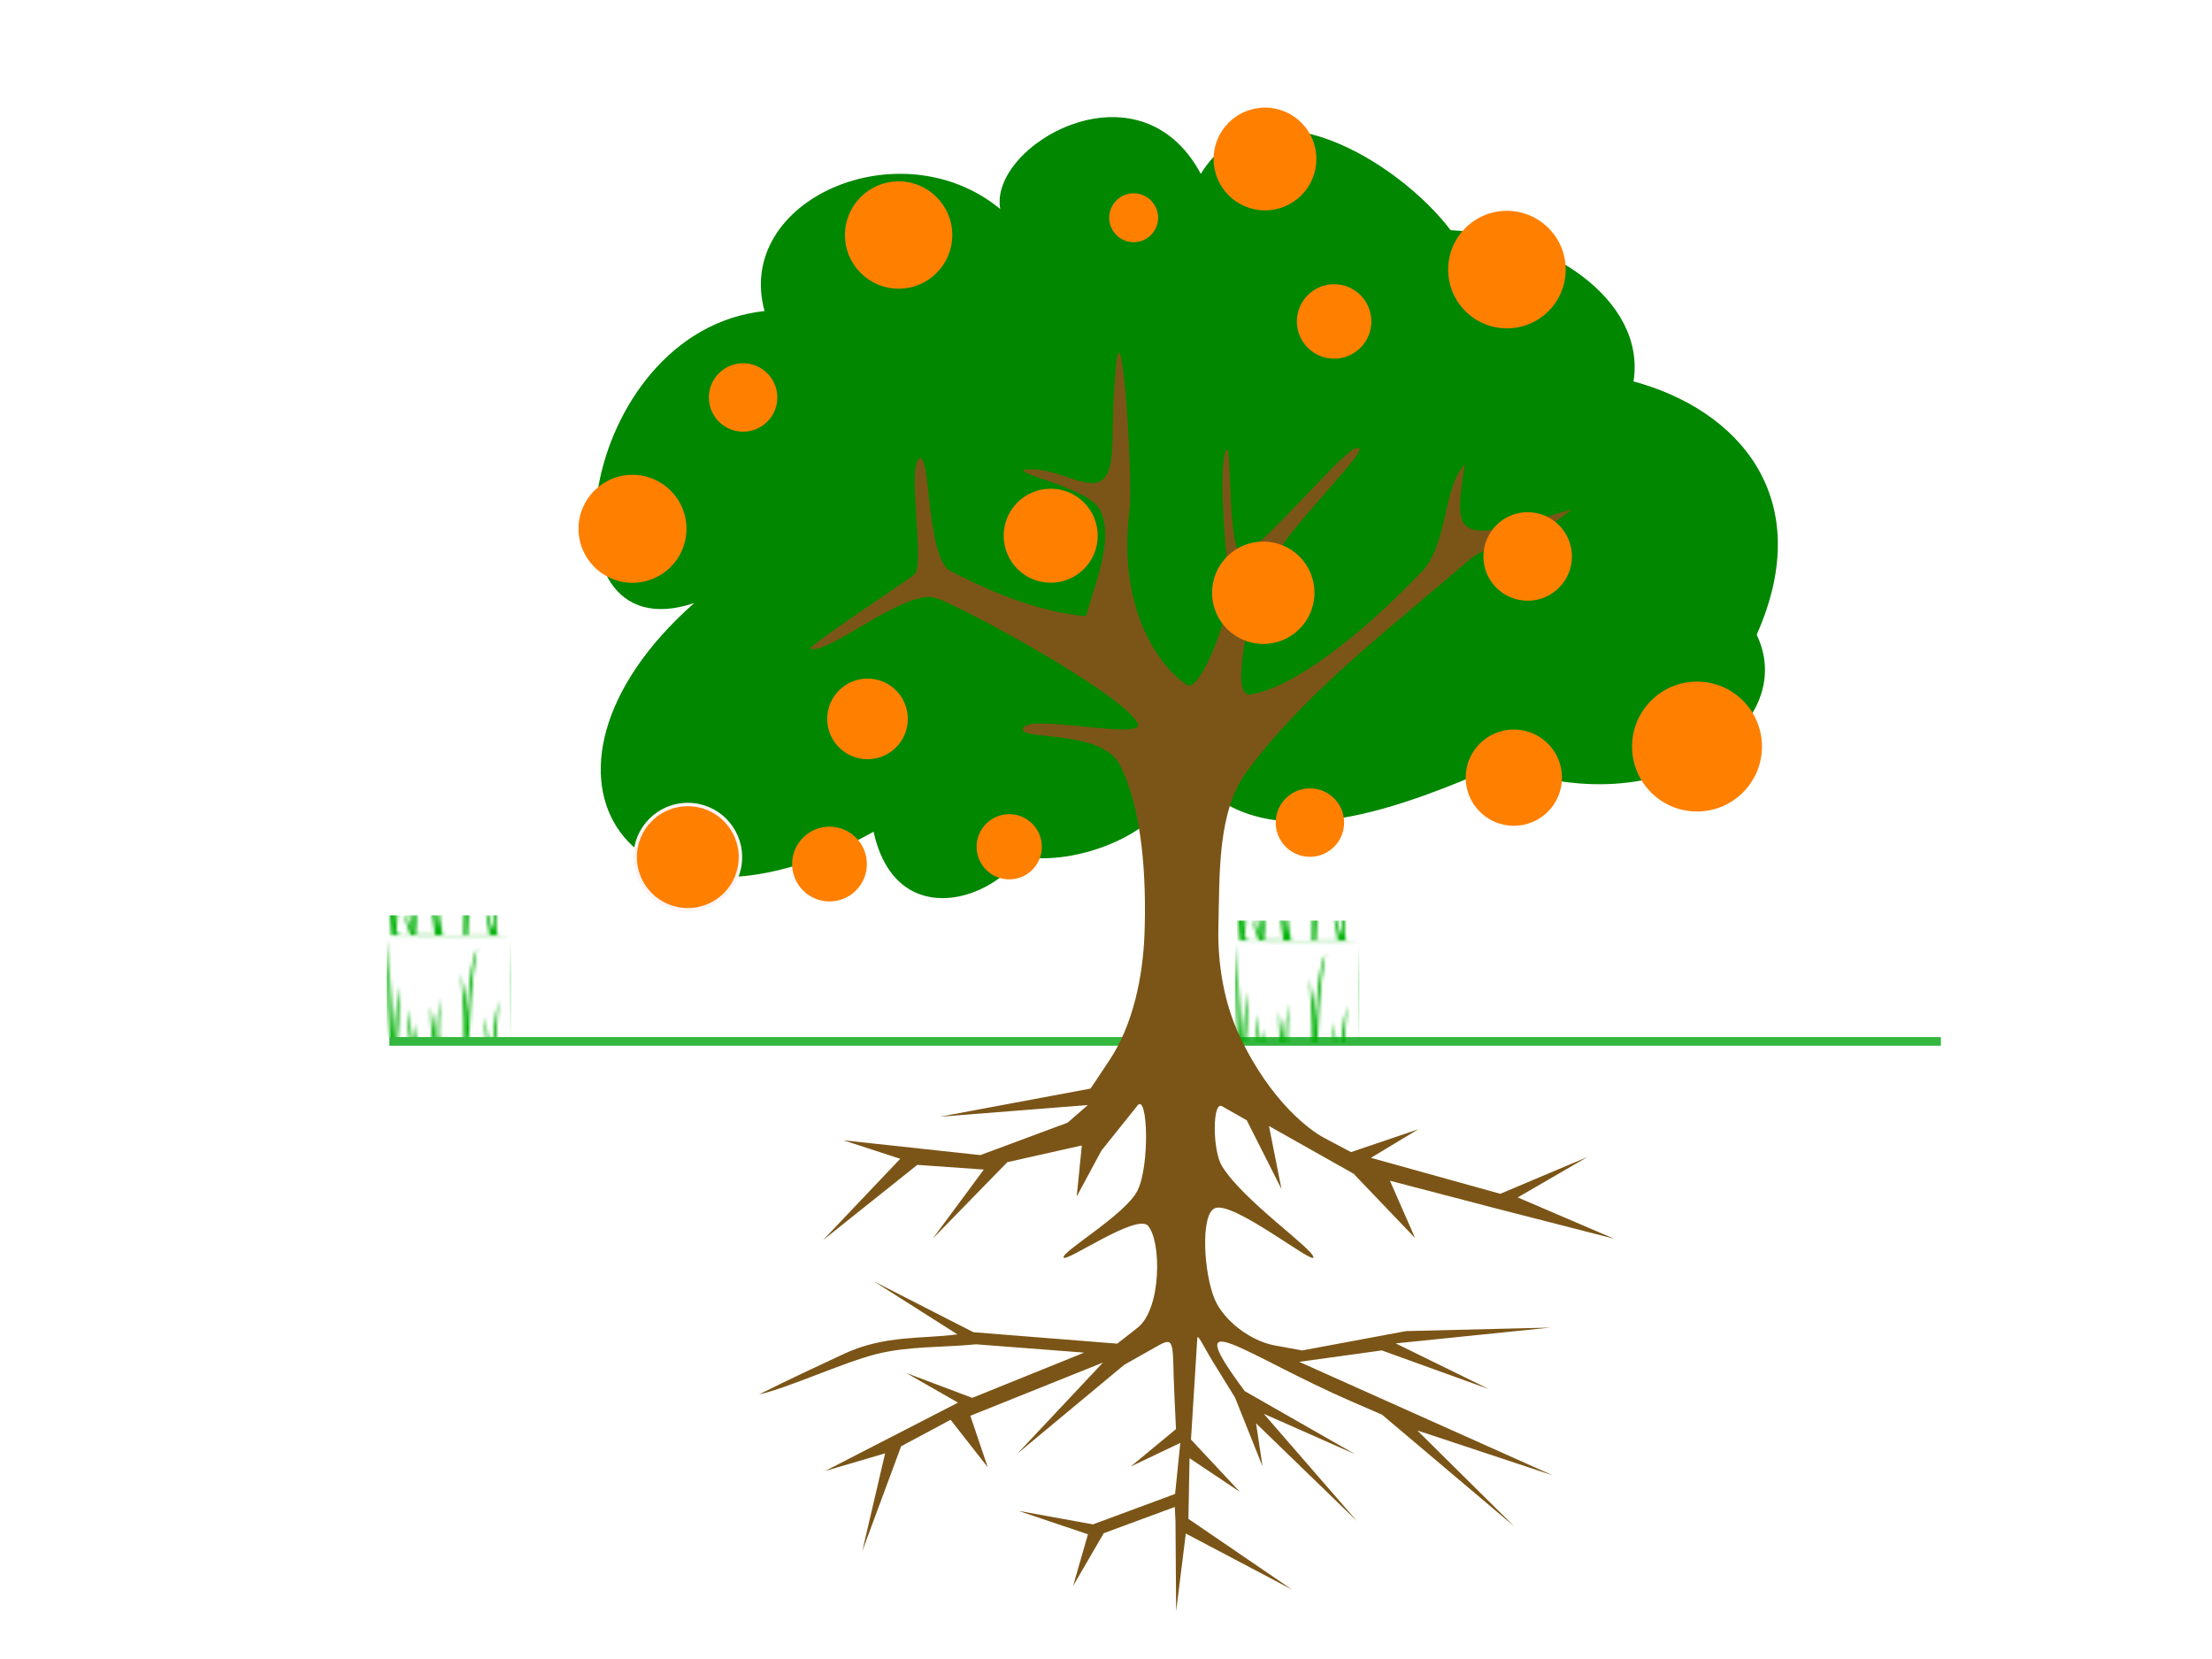 <?xml version="1.0"?><svg width="640" height="480" xmlns="http://www.w3.org/2000/svg" xmlns:xlink="http://www.w3.org/1999/xlink">
 <title>Citrus tree</title>
 <defs>
  <pattern id="pattern2390" patternTransform="translate(481.808,272.061)" xlink:href="#pattern2380"/>
  <pattern id="pattern2388" patternTransform="translate(522.525,272.061)" xlink:href="#pattern2380"/>
  <pattern id="pattern2386" patternTransform="translate(-598.213,273.079)" xlink:href="#pattern2374"/>
  <pattern id="pattern2384" patternTransform="translate(-471.99,274.097)" xlink:href="#pattern2374"/>
  <pattern id="pattern2382" patternTransform="translate(-364.09,272.061)" xlink:href="#pattern2374"/>
  <pattern id="pattern2380" patternTransform="translate(393.248,273.079)" xlink:href="#pattern2372"/>
  <pattern id="pattern2378" patternTransform="translate(282.294,272.061)" xlink:href="#pattern2372"/>
  <pattern id="pattern2376" patternTransform="translate(237.505,272.061)" xlink:href="#pattern2372"/>
  <pattern id="pattern2374" patternTransform="translate(-227.688,272.061)" xlink:href="#pattern2372"/>
  <pattern id="pattern2372" patternTransform="translate(147.8,271.552)" xlink:href="#pattern2368"/>
  <linearGradient id="linearGradient2362">
   <stop id="stop2363" offset="0" stop-color="#00b207"/>
   <stop id="stop2365" offset="0.5" stop-color="#83d400"/>
   <stop id="stop2364" offset="1" stop-color="#00b207"/>
  </linearGradient>
  <linearGradient gradientTransform="matrix(0.961,0,0,1.04,-9.799,36.19)" id="linearGradient2367" x1="2.898" x2="3.848" xlink:href="#linearGradient2362" y1="4.389" y2="4.389"/>
  <pattern height="35.269" id="pattern2368" patternTransform="translate(93.85,187.064)" patternUnits="userSpaceOnUse" width="35.989">
   <path d="m32.21,34.999l3.779,0.135l-34.55,-0.045c-0.93,-11.786 -1.23,-18.444 -1.44,-35.089c1.71,17.155 1.62,21.444 2.159,32.57c0.09,-6.568 0.54,-12.506 1.619,-18.894c0.06,7.198 -0.24,13.766 -0.9,20.514c0.36,0.24 0.72,0.48 1.08,0.72l3.059,0c-1.14,-2.279 -1.649,-4.649 -1.799,-6.298c0.9,1.5 1.62,3.179 2.159,5.578c-0.78,-4.769 -1.29,-9.267 -1.26,-14.036c0.96,5.578 1.56,8.637 1.799,12.956c0.18,-2.939 0.09,-5.698 0.54,-8.817c0.39,3.719 0.42,7.258 0,10.527l5.578,0.09c-0.78,-5.098 -1.29,-9.207 -1.26,-15.295c1.2,5.818 1.32,9.477 1.979,14.216c-0.24,-5.818 -0.75,-7.948 0.99,-16.825c-0.57,9.357 -0.87,11.247 0.63,18.265l5.938,0c0.21,-9.357 0.15,-13.586 -0.72,-25.372c2.309,10.317 1.829,14.066 1.35,23.213c0.54,-7.678 0.36,-24.443 3.329,-30.501c-1.829,9.747 -2.129,21.114 -2.699,32.3l6.298,0c-0.84,-4.139 -1.59,-8.278 -1.44,-12.416c0.93,6.148 1.32,8.607 2.609,11.067c-0.45,-5.368 0.18,-10.827 1.53,-15.745c-0.6,6.688 -1.246,14.735 -0.36,17.185z" id="path2369" stroke-width="0.25pt" fill-rule="evenodd" fill="url(#linearGradient2367)"/>
  </pattern>
 </defs>
 <g>
  <title>Layer 1</title>
  <g id="g2505">
   <path d="m338.265,229.453c-3.054,11.197 -26.466,21.376 -42.753,18.323c-10.179,13.912 -36.645,20.698 -42.753,-7.125c-70.237,39.021 -107.9,-16.626 -51.914,-66.165c-46.485,15.608 -33.931,-78.72 20.359,-84.488c-8.822,-32.234 39.36,-53.272 68.201,-29.52c-3.393,-18.323 40.038,-43.771 58.022,-10.179c17.644,-28.502 57.683,-3.054 72.273,16.287c27.823,1.357 56.665,20.019 52.932,43.771c30.198,8.143 53.272,33.592 35.627,73.291c12.894,26.805 -28.163,55.647 -74.309,37.663c-26.466,11.537 -61.076,25.109 -82.452,9.161" id="path2347" stroke-width="0.25pt" fill-rule="evenodd" fill="#028700"/>
   <g id="g2391">
    <path d="m112.655,301.304l448.906,0l0,0" id="path2348" stroke-miterlimit="4" stroke-width="2.5" stroke="#33b73e" fill-rule="evenodd" fill="none"/>
    <rect height="35.269" id="rect2370" width="35.989" x="111.838" y="264.837" fill="url(#pattern2372)"/>
    <rect height="35.269" id="rect2373" transform="translate(-132.44,-17.275) scale(-1,1) " width="35.989" x="-324.166" y="282.621" fill="url(#pattern2374)"/>
    <rect height="35.269" id="rect2375" width="35.989" x="201.543" y="265.346" fill="url(#pattern2376)"/>
    <rect height="35.269" id="rect2377" width="35.989" x="246.332" y="265.346" fill="url(#pattern2378)"/>
    <rect height="35.269" id="rect2379" width="35.989" x="357.286" y="266.364" fill="url(#pattern2380)"/>
    <rect height="35.269" id="rect2381" transform="translate(-132.44,-17.275) scale(-1,1) " width="35.989" x="-460.568" y="282.621" fill="url(#pattern2382)"/>
    <rect height="35.269" id="rect2383" transform="translate(-132.44,-17.275) scale(-1,1) " width="35.989" x="-568.468" y="284.657" fill="url(#pattern2384)"/>
    <rect height="35.269" id="rect2385" transform="translate(-132.44,-17.275) scale(-1,1) " width="35.989" x="-694.691" y="283.639" fill="url(#pattern2386)"/>
    <rect height="35.269" id="rect2387" width="35.989" x="486.563" y="265.346" fill="url(#pattern2388)"/>
    <rect height="35.269" id="rect2389" width="35.989" x="445.846" y="265.346" fill="url(#pattern2390)"/>
   </g>
   <path d="m324.014,221.309c6.57,12.874 7.701,32.76 7.126,48.86c-0.443,12.401 -3.306,26.34 -10.179,36.645l-5.431,8.143l-43.58,8.143l42.794,-3.373l-5.857,5.095l-25.242,9.385l-39.637,-4.29l16.459,5.357l-22.361,23.552l27.304,-21.794l19.242,1.357l-14.78,19.988l21.569,-22.119l21.569,-4.844l-1.489,14.784l7.149,-13.288l10.435,-13.037c2.962,-3.7 3.643,17.318 0,24.605c-3.482,6.965 -21.898,17.601 -21.376,19.341c0.496,1.653 21.175,-12.881 24.43,-9.161c3.871,4.424 3.984,24.012 -3.054,29.52l-5.853,4.581l-41.608,-3.308l-28.784,-14.704l24.148,15.325c-10.273,1.376 -21.034,0.146 -32.856,5.654c-8.861,4.128 -15.702,7.314 -24.571,11.734c8.436,-1.857 24.155,-9.194 33.959,-11.678c9.282,-2.352 19.266,-1.887 28.9,-2.831l31.246,2.402l-32.375,13.09l-19.114,-7.197l14.987,8.581l-38.455,19.778l17.361,-5.108l-6.588,28.239l11.226,-30.292l14.308,-7.652l10.745,13.724l-5.026,-14.887l38.363,-15.396l-24.748,26.339l30.92,-25.703l9.925,-5.599c5.004,-2.823 3.904,-0.019 4.559,14.082l0.471,10.129l-13.081,10.823l14.333,-6.825l-1.502,14.769l-23.767,8.795l-21.592,-3.909l20.143,6.779l-4.288,14.923l8.853,-15.228l20.559,-7.594l0.201,4.112l0.186,26.07l2.804,-22.494l30.716,16.208l-29.966,-20.458l0.331,-17.543l14.558,9.736l-14.145,-15.138l1.825,-29.273c0.097,-1.55 1.706,2.198 4.531,6.778l6.387,10.353l7.959,19.893l-1.874,-12.448l29.173,28.269l-26.94,-31.025l26.501,11.728l-31.995,-18.279c-19.837,-26.669 -0.05,-10.44 31.047,3.054l8.675,3.764l38.212,32.288l-28.024,-27.737l39.159,12.98l-73.321,-32.827l23.891,-3.307l31.016,11.199l-26.99,-13.232l44.773,-4.58l-41.766,1.019l-30.06,5.6l-7.959,-1.454c-7.143,-1.305 -14.7,-7.259 -17.305,-13.233c-3.164,-7.258 -4.311,-24.619 0,-26.466c5.19,-2.224 28.19,16.123 28.502,14.251c0.367,-2.199 -20.433,-16.489 -26.466,-26.466c-2.789,-4.613 -2.741,-18.86 0,-17.305l7.178,4.072l10.057,19.907l-3.619,-18.242l24.468,13.794l17.814,18.632l-7.288,-16.596l30.141,7.876l34.729,8.915l-27.892,-11.959l20.153,-11.682l-25.193,10.632l-37.43,-10.407l13.675,-8.248l-19.439,6.596l-7.922,-4.2c-3.554,-1.884 -15.218,-10.07 -24.343,-29.448c-4.503,-9.562 -6.388,-21.024 -6.108,-31.556c0.398,-14.916 -0.392,-33.181 8.143,-44.789c16.913,-23.002 41.341,-41.38 64.129,-61.076c7.688,-6.645 16.311,-3.576 30.04,-14.965c-33.545,10.257 -34.596,9.082 -31,-12.952c-6.48,6.757 -4.714,22.886 -12.469,31.043c-17.405,18.305 -37.286,33.719 -49.683,35.555c-5.926,0.878 -0.36,-24.27 4.072,-34.61c5.748,-13.412 33.323,-38.472 26.466,-36.645c-3.957,1.054 -27.096,28.808 -32.574,30.538c-4.809,1.519 -2.955,-35.617 -5.09,-29.52c-1.758,5.022 -0.525,24.251 1.018,36.136c1.355,10.435 -8.566,33.495 -11.989,31.417c-6.078,-3.69 -20.591,-19.568 -16.811,-50.336c1.13,-9.198 -2.099,-58.32 -3.774,-42.861c-2.117,19.547 0.46,29.981 -4.072,33.787c-3.951,3.319 -12.987,-3.496 -21.376,-3.054c-7.563,0.399 16.5,4.926 20.359,11.197c4.806,7.812 -0.849,21.227 -3.692,31.288c-12.426,-1.115 -25.538,-5.948 -39.235,-13.088c-7.084,-3.693 -5.64,-34.838 -8.987,-32.45c-3.727,2.66 1.881,31.097 -1.527,33.592c-3.601,2.636 -31.253,20.978 -30.029,21.376c5.329,1.736 27.374,-17.305 36.136,-14.76c6.292,1.828 52.863,26.781 58.531,36.136c3.335,5.504 -30.795,-2.732 -33.083,1.527c-2.062,3.839 22.59,0.101 27.993,10.688z" id="path1723" stroke-width="0.25pt" fill-rule="evenodd" fill="#7b5517"/>
  </g>
  <circle fill="#ff7f00" stroke="#fcf4f4" stroke-dasharray="null" stroke-linejoin="null" stroke-linecap="null" cx="199" cy="248" r="15.232" id="svg_7"/>
  <circle fill="#ff7f00" stroke="#fcf4f4" stroke-width="null" stroke-dasharray="null" stroke-linejoin="null" stroke-linecap="null" cx="240" cy="250" r="10.817" id="svg_11"/>
  <circle fill="#ff7f00" stroke="#fcf4f4" stroke-width="null" stroke-dasharray="null" stroke-linejoin="null" stroke-linecap="null" cx="292" cy="245" r="9.434" id="svg_12"/>
  <circle fill="#ff7f00" stroke="#fcf4f4" stroke-width="null" stroke-dasharray="null" stroke-linejoin="null" stroke-linecap="null" cx="251" cy="208" r="11.662" id="svg_13"/>
  <circle fill="#ff7f00" stroke="#fcf4f4" stroke-width="null" stroke-dasharray="null" stroke-linejoin="null" stroke-linecap="null" cx="183" cy="153" r="15.62" id="svg_14"/>
  <circle fill="#ff7f00" stroke="#fcf4f4" stroke-width="null" stroke-dasharray="null" stroke-linejoin="null" stroke-linecap="null" cx="260" cy="68" r="15.524" id="svg_15"/>
  <circle fill="#ff7f00" stroke="#fcf4f4" stroke-width="null" stroke-dasharray="null" stroke-linejoin="null" stroke-linecap="null" cx="304" cy="155" r="13.601" id="svg_16"/>
  <circle fill="#ff7f00" stroke="#fcf4f4" stroke-width="null" stroke-dasharray="null" stroke-linejoin="null" stroke-linecap="null" cx="366" cy="46" r="14.866" id="svg_17"/>
  <circle fill="#ff7f00" stroke="#fcf4f4" stroke-width="null" stroke-dasharray="null" stroke-linejoin="null" stroke-linecap="null" cx="438" cy="225" r="13.928" id="svg_18"/>
  <circle fill="#ff7f00" stroke="#f9f7f4" stroke-width="null" stroke-dasharray="null" stroke-linejoin="null" stroke-linecap="null" cx="491" cy="216" r="18.788" id="svg_19"/>
  <circle fill="#ff7f00" stroke="#fcf4f4" stroke-width="null" stroke-dasharray="null" stroke-linejoin="null" stroke-linecap="null" cx="379" cy="238" r="9.899" id="svg_20"/>
  <circle fill="#ff7f00" stroke="#fcf4f4" stroke-width="null" stroke-dasharray="null" stroke-linejoin="null" stroke-linecap="null" cx="442" cy="161" r="12.806" id="svg_21"/>
  <circle fill="#ff7f00" stroke="#fcf4f4" stroke-width="null" stroke-dasharray="null" stroke-linejoin="null" stroke-linecap="null" cx="365.5" cy="171.5" r="14.813" id="svg_22"/>
  <circle fill="#ff7f00" stroke="#fcf4f4" stroke-width="null" stroke-dasharray="null" stroke-linejoin="null" stroke-linecap="null" cx="328" cy="63" r="7.071" id="svg_23"/>
  <circle fill="#ff7f00" stroke="#fcf4f4" stroke-width="null" stroke-dasharray="null" stroke-linejoin="null" stroke-linecap="null" cx="386" cy="93" r="10.77" id="svg_24"/>
  <circle fill="#ff7f00" stroke="#fcf9f7" stroke-width="null" stroke-dasharray="null" stroke-linejoin="null" stroke-linecap="null" cx="436" cy="78" r="17" id="svg_25"/>
  <circle fill="#ff7f00" stroke="#fcf4f4" stroke-width="null" stroke-dasharray="null" stroke-linejoin="null" stroke-linecap="null" cx="215" cy="115" r="9.899" id="svg_26"/>
 </g>
</svg>